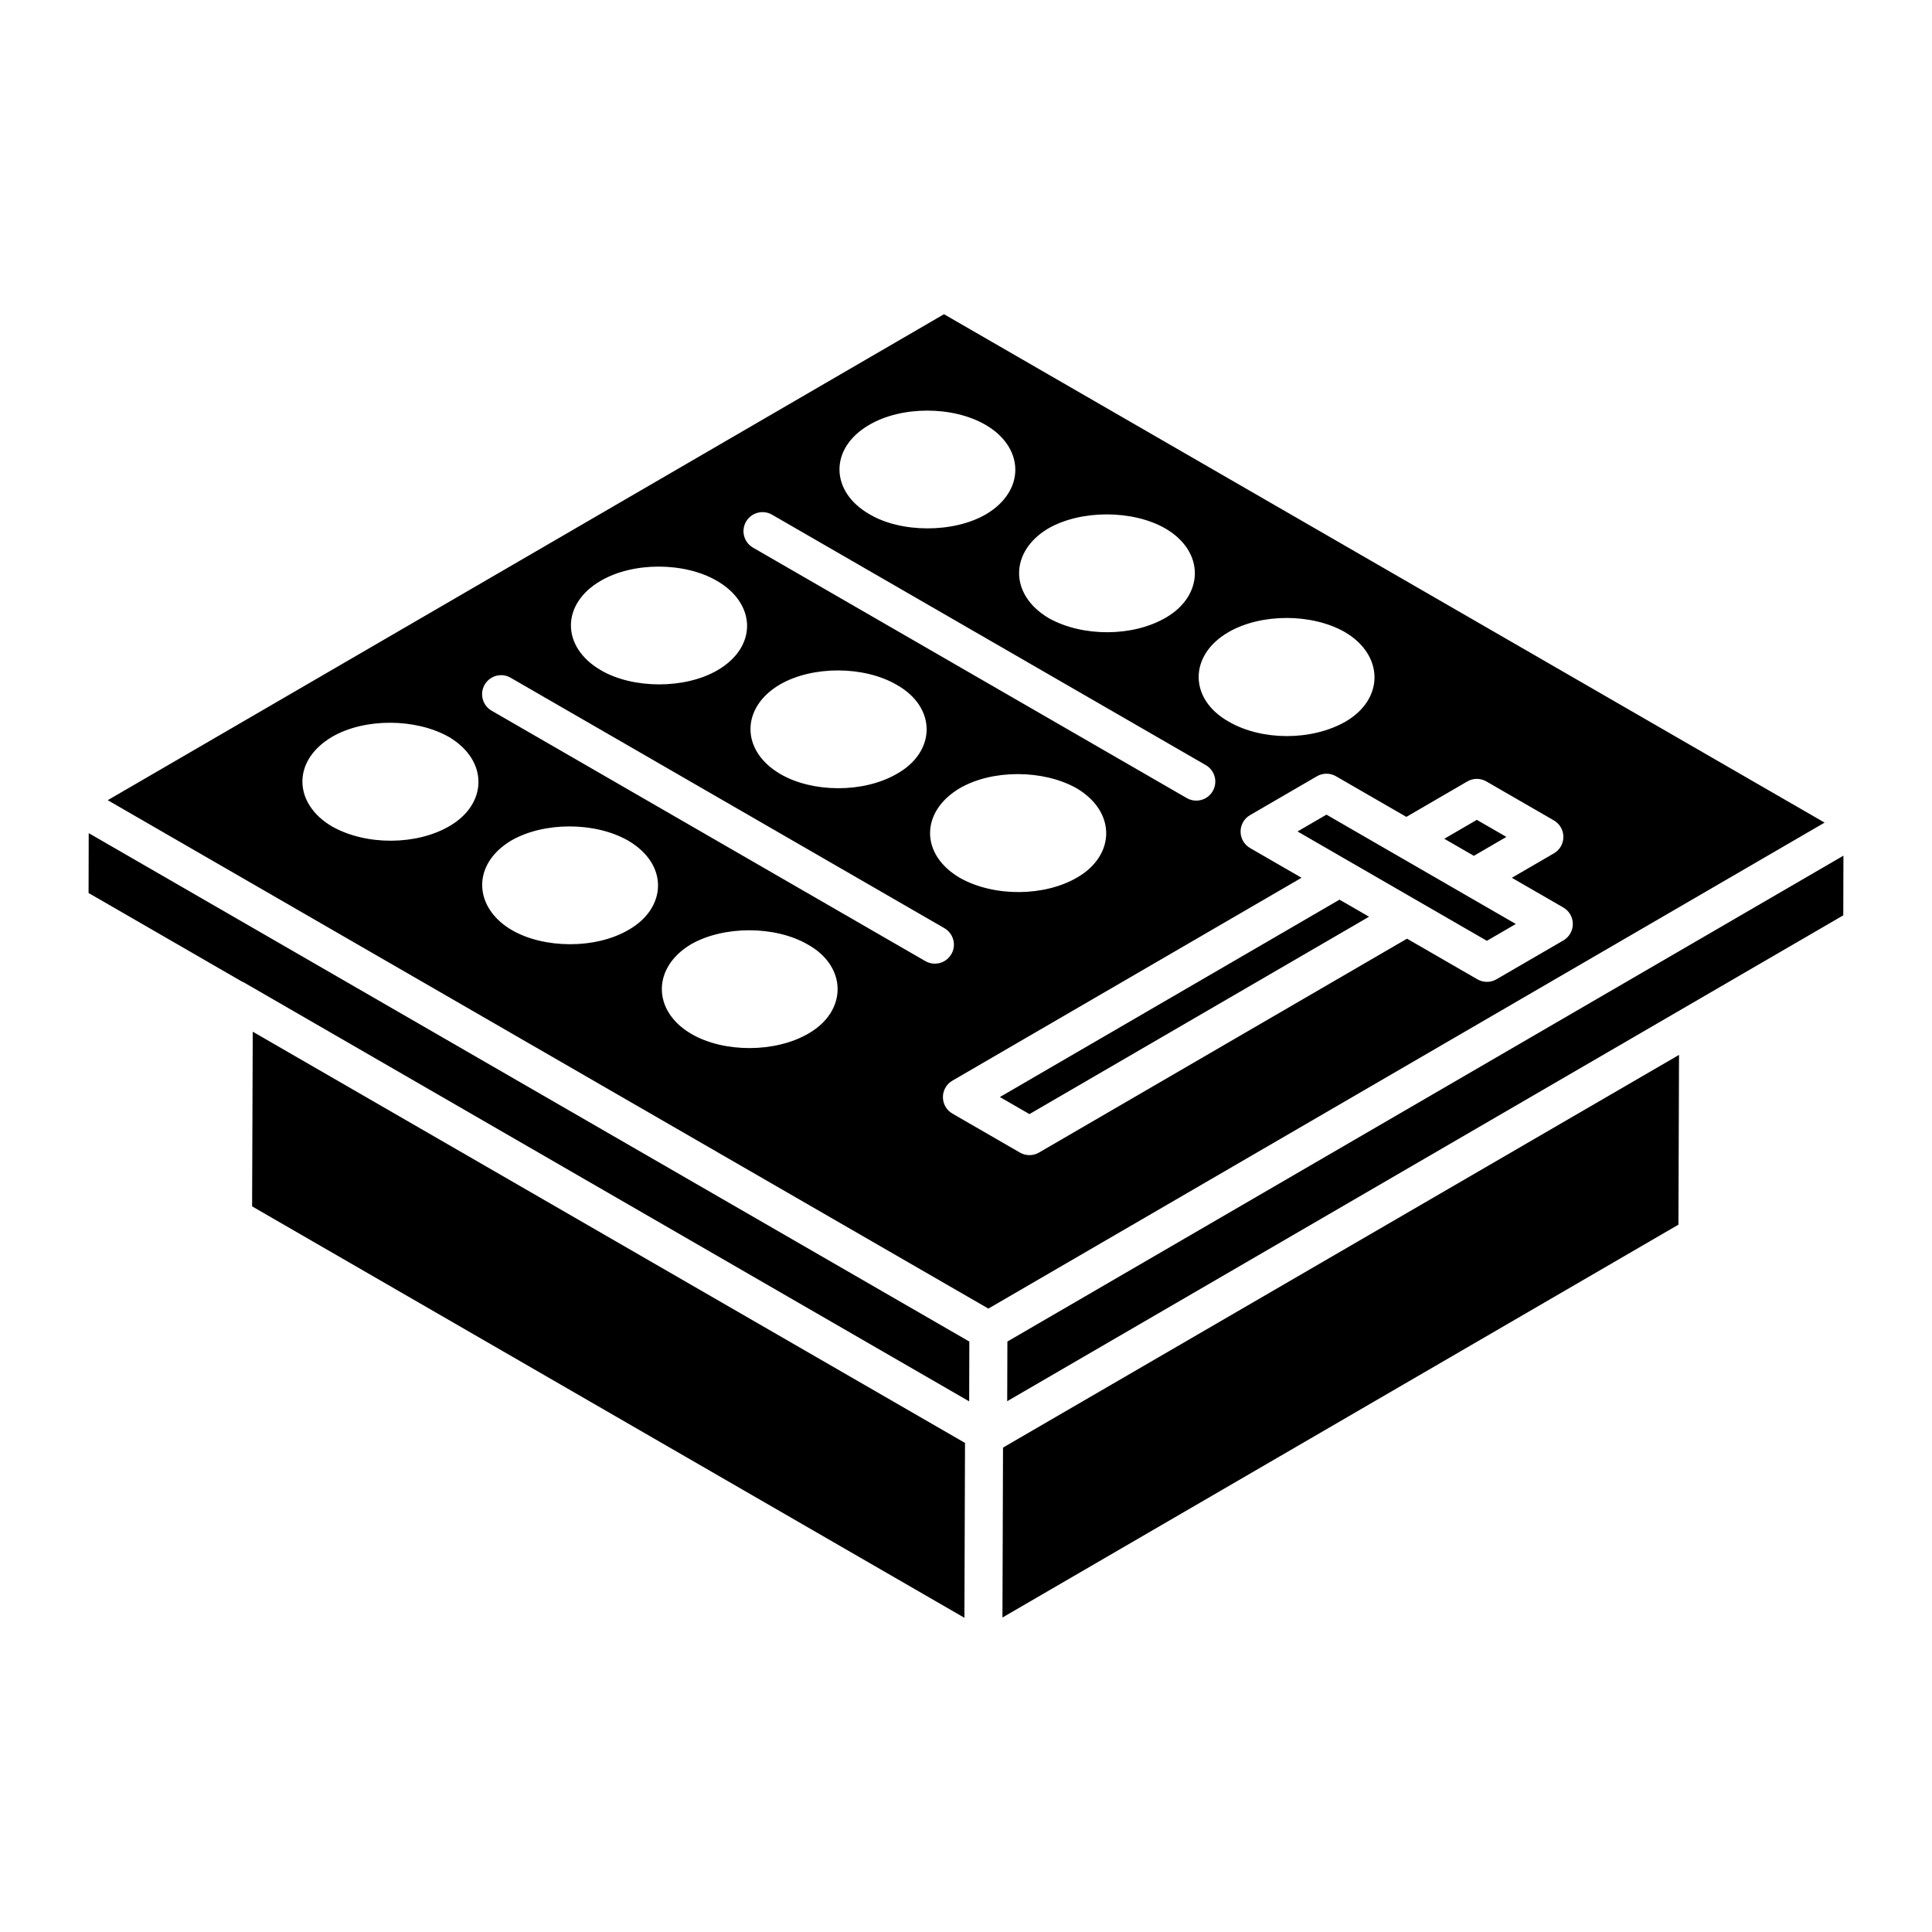 <?xml version="1.0" encoding="UTF-8"?>
<!-- Uploaded to: ICON Repo, www.iconrepo.com, Generator: ICON Repo Mixer Tools -->
<svg fill="#000000" width="800px" height="800px" version="1.1" viewBox="144 144 512 512" xmlns="http://www.w3.org/2000/svg">
 <g>
  <path d="m495.52 359.89-7.668 4.457c3.184 1.84 51.168 29.551 50.184 28.98l7.668-4.461c-29.047-16.766-51.277-29.605-50.184-28.977z"/>
  <path d="m498.98 382.42-90.004 52.305 7.832 4.523 90-52.309-0.602-0.348z"/>
  <path d="m167.51 364.79-0.039 15.867 40.805 23.559c0.066 0.035 0.148 0.02 0.215 0.059l192.35 111.1 0.043-15.848-171.42-98.973z"/>
  <path d="m543.2 365.79-7.828-4.523-8.625 5.016 7.832 4.519z"/>
  <path d="m210.81 463.7 188.77 109.03c0.004-0.996 0.172-49.426 0.16-46.34l-188.76-108.98z"/>
  <path d="m409.66 572.66c240.11-139.54-34.652 20.137 179.14-104.11l0.16-44.992-179.15 104.07z"/>
  <path d="m410.92 515.33 221.57-128.76 0.039-15.809-221.56 128.76z"/>
  <path d="m394.17 227.27-221.62 128.79 233.38 134.73 221.61-128.79zm75.352 84.277c8.672-5.039 22.18-5.039 30.953 0 10.254 6.07 10.469 17.645 0.102 23.695-9.082 5.16-22.273 5.047-30.953 0-10.566-5.918-10.637-17.582-0.102-23.695zm-47.688-27.523c8.672-4.941 22.281-4.941 30.953 0 10.688 6.199 10.25 17.895 0.102 23.695-8.676 5.047-21.938 5.133-30.953 0.102-10.598-6.273-10.336-17.742-0.102-23.797zm-47.488-27.426c8.57-5.043 22.18-5.043 30.852 0 10.285 5.965 10.668 17.438 0.102 23.691-8.602 5-22.52 4.961-30.852 0-10.422-5.922-10.812-17.48-0.102-23.691zm-32.637 25.645c1.395-2.41 4.481-3.238 6.887-1.848l114.95 66.367c2.41 1.395 3.238 4.477 1.848 6.887-1.406 2.43-4.5 3.227-6.887 1.848l-114.95-66.367c-2.414-1.391-3.242-4.473-1.848-6.887zm87.688 94.336c-8.605 5.004-21.879 5.168-30.953 0.102-10.676-6.191-10.527-17.625-0.102-23.793 8.672-5.043 22.18-4.941 30.953 0 10.664 6.309 10.262 17.887 0.102 23.691zm-47.691-27.523c-8.984 5.223-22.492 4.961-30.852 0.102-10.688-6.199-10.52-17.754-0.102-23.793 8.57-4.941 22.18-4.941 30.852 0.102 10.707 5.992 10.5 17.766 0.102 23.59zm-78.543-51.117c8.57-5.043 22.18-5.043 30.852 0 10.445 6.059 10.773 17.504 0.102 23.695-8.551 4.973-22.281 4.984-30.852 0-10.656-6.184-10.547-17.637-0.102-23.695zm-40.125 65.031c-8.605 5.004-21.879 5.168-30.953 0.102-10.32-5.988-10.824-17.449-0.102-23.793 8.672-5.043 22.18-4.941 30.953 0 10.684 6.32 10.238 17.895 0.102 23.691zm47.586 27.422c-8.785 5.191-22.523 5-30.953 0.102-10.156-5.891-10.832-17.445-0.102-23.793 8.672-4.941 22.18-4.941 30.953 0.102 10.844 6.414 10.086 17.887 0.102 23.59zm47.59 27.527c-8.809 5.121-22.418 5.062-30.953 0.102-10.484-6.082-10.457-17.668-0.102-23.797 8.672-4.941 22.281-4.941 30.953 0.102 10.453 5.852 10.484 17.66 0.102 23.594zm31.02-19.211-114.95-66.367c-2.41-1.395-3.238-4.477-1.848-6.887 1.398-2.418 4.469-3.25 6.887-1.848l114.95 66.367c2.41 1.395 3.238 4.477 1.848 6.887-0.934 1.613-2.629 2.519-4.371 2.519-0.859 0.004-1.723-0.215-2.516-0.672zm151.35 4.809c-1.555 0.91-3.488 0.914-5.055 0.012l-18.652-10.77-97.523 56.676c-1.57 0.914-3.496 0.91-5.055 0.012l-17.898-10.332c-1.555-0.902-2.516-2.559-2.519-4.363-0.004-1.797 0.953-3.461 2.508-4.363l92.535-53.773-13.641-7.875c-1.555-0.902-2.519-2.559-2.519-4.363 0-1.797 0.953-3.461 2.512-4.363l17.719-10.293c1.555-0.914 3.484-0.914 5.051-0.008l18.652 10.77 16.145-9.387c1.555-0.914 3.488-0.914 5.055-0.012l17.895 10.332c1.555 0.902 2.516 2.559 2.519 4.363 0.004 1.797-0.953 3.461-2.508 4.363l-11.148 6.481 13.641 7.875c1.555 0.902 2.516 2.559 2.519 4.356 0.004 1.801-0.953 3.465-2.504 4.367z"/>
 </g>
</svg>